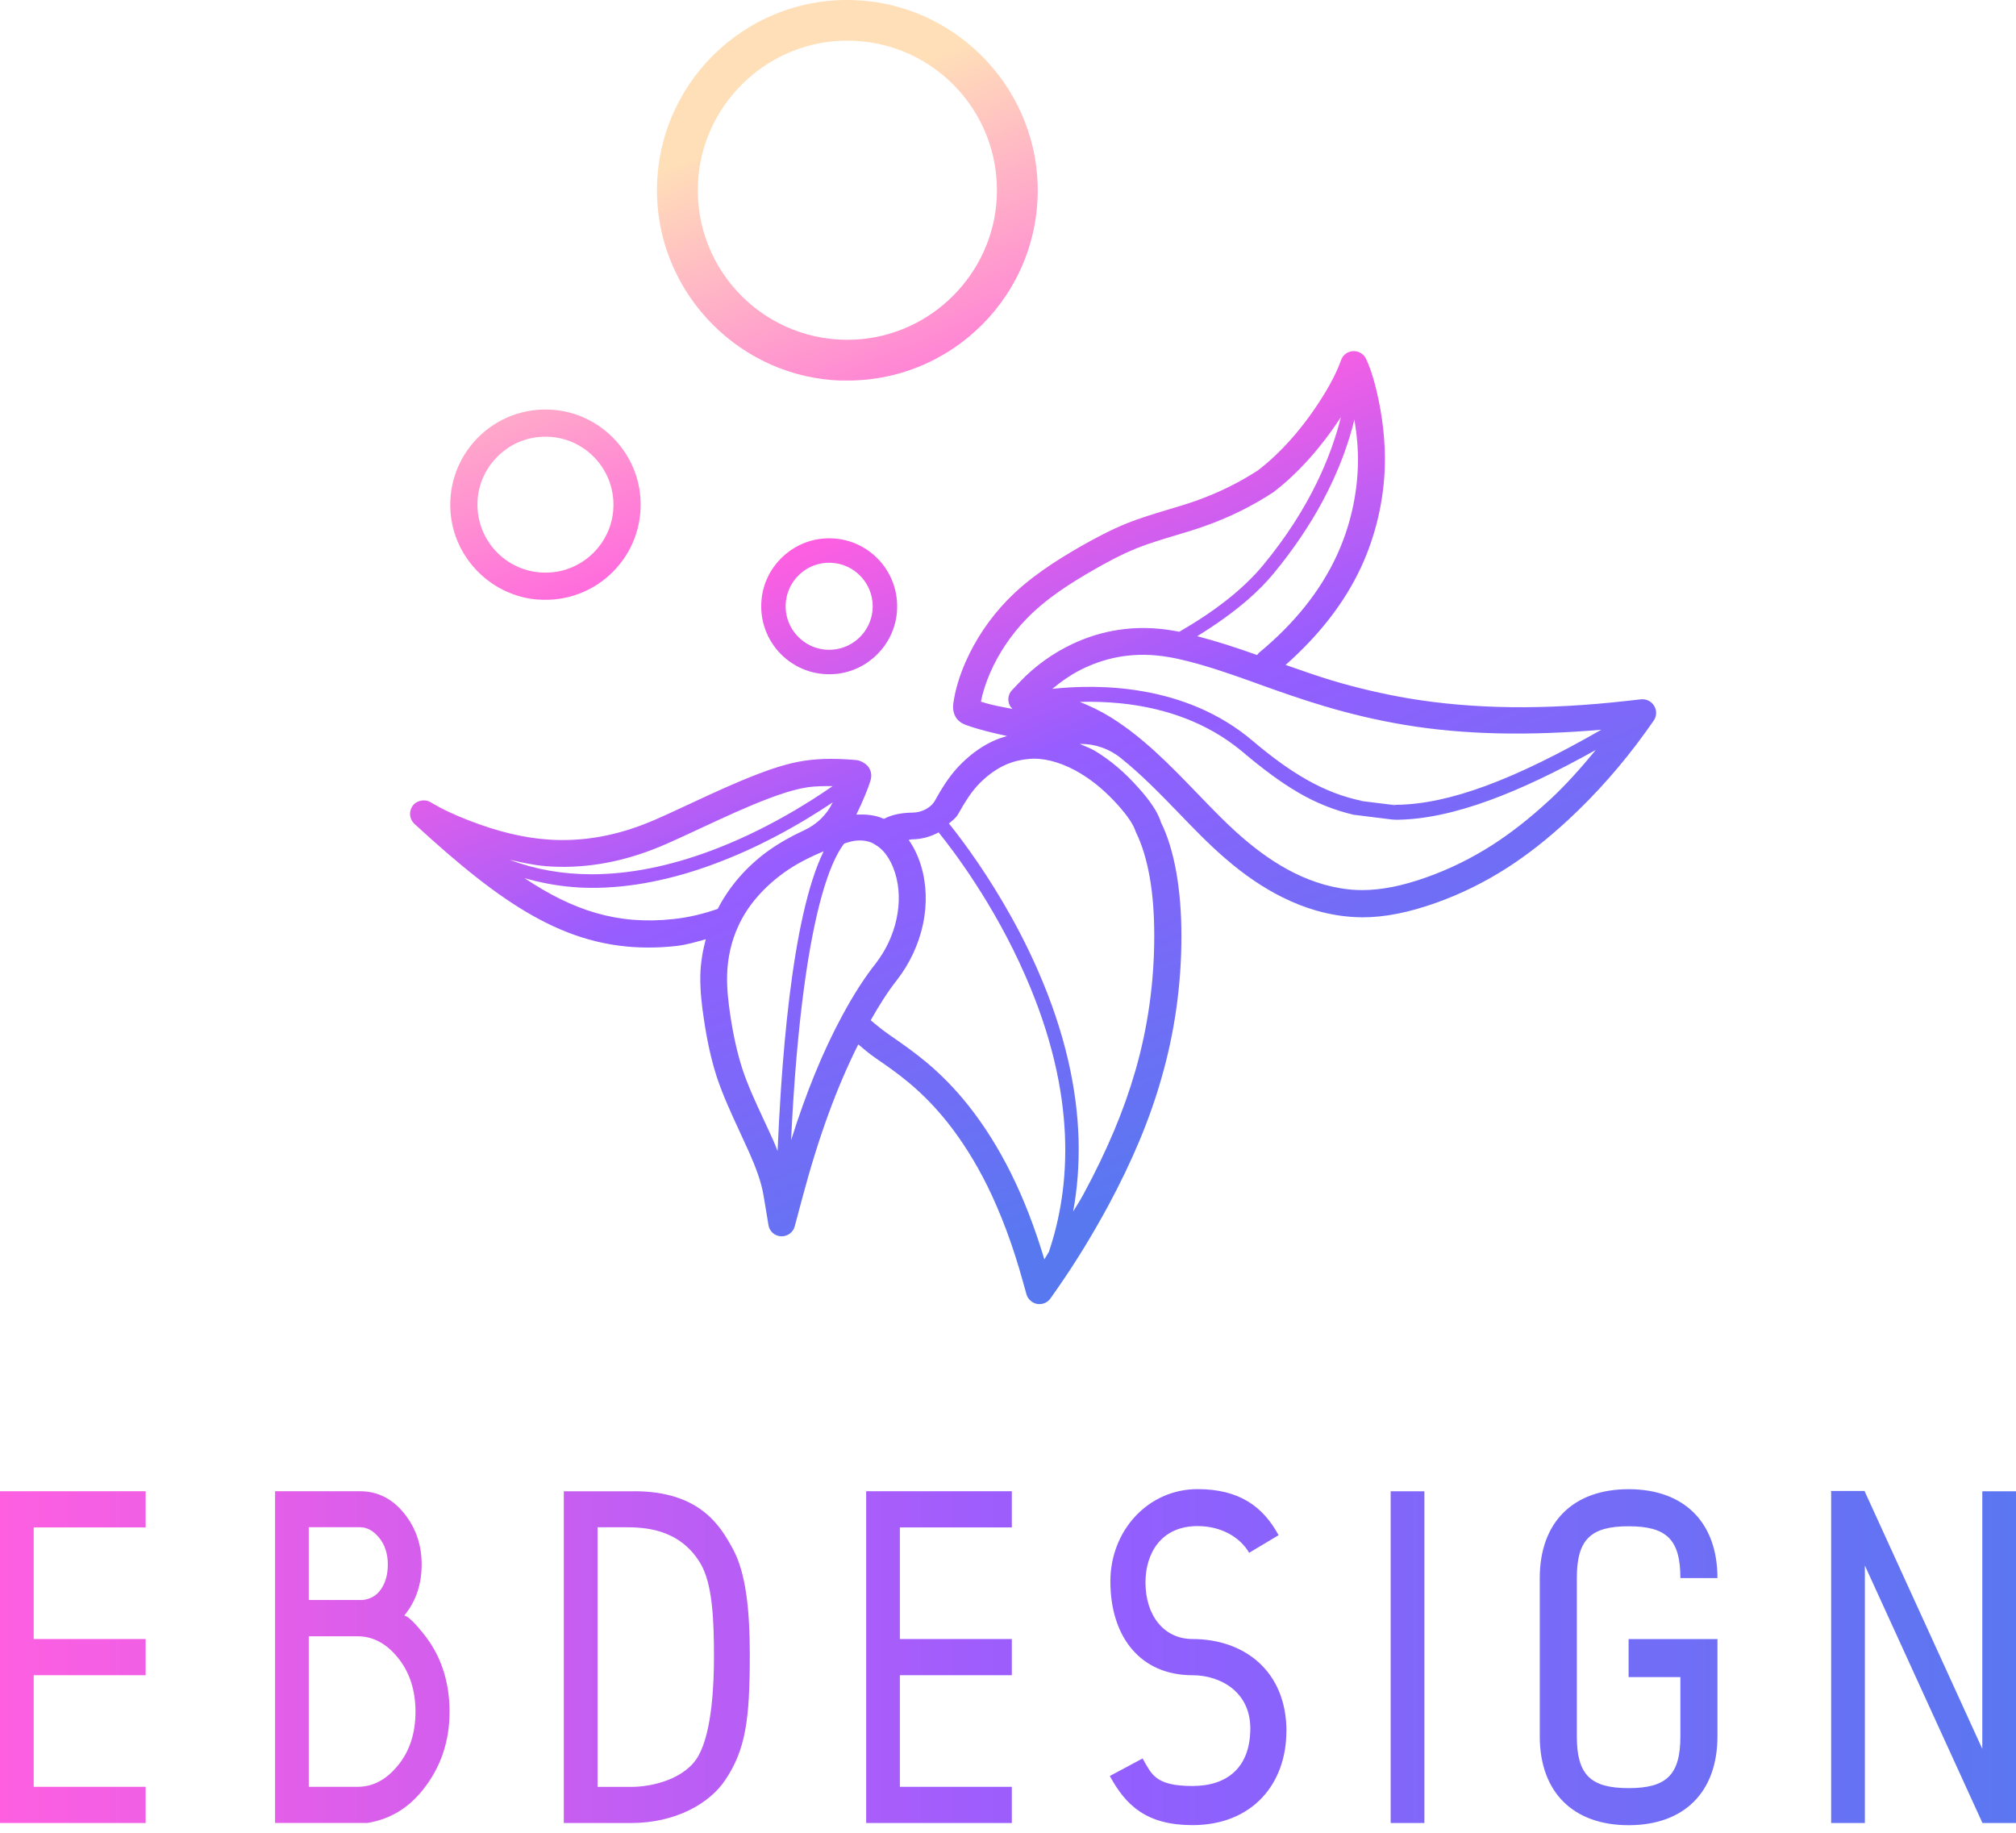 <?xml version="1.0" encoding="UTF-8"?>
<svg width="88px" height="80px" viewBox="0 0 88 80" version="1.1" xmlns="http://www.w3.org/2000/svg" xmlns:xlink="http://www.w3.org/1999/xlink">
    <title>ebdesign_logo</title>
    <defs>
        <linearGradient x1="0%" y1="49.981%" x2="102.973%" y2="49.981%" id="linearGradient-1">
            <stop stop-color="#FF5FE1" offset="0%"></stop>
            <stop stop-color="#975DFF" offset="51%"></stop>
            <stop stop-color="#5878F0" offset="99%"></stop>
        </linearGradient>
        <linearGradient x1="30.593%" y1="9.539%" x2="62.721%" y2="90.674%" id="linearGradient-2">
            <stop stop-color="#FFDFB8" offset="0%"></stop>
            <stop stop-color="#FF5FE1" offset="35%"></stop>
            <stop stop-color="#975DFF" offset="60%"></stop>
            <stop stop-color="#5878F0" offset="99%"></stop>
        </linearGradient>
    </defs>
    <g id="ebdesign_logo" stroke="none" stroke-width="1" fill="none" fill-rule="evenodd">
        <g id="资源-1" fill-rule="nonzero">
            <path d="M17.649,70.515 C18.153,69.901 18.406,69.155 18.406,68.291 C18.406,67.426 18.147,66.683 17.633,66.047 C17.116,65.411 16.477,65.092 15.716,65.092 L12.007,65.092 L12.007,79.571 L16.045,79.571 C17.013,79.408 17.813,78.935 18.446,78.141 C19.23,77.17 19.624,76.025 19.624,74.711 C19.624,73.398 19.243,72.245 18.484,71.309 C18.106,70.833 17.829,70.567 17.649,70.512 L17.649,70.515 Z M13.478,66.662 L15.708,66.662 C16.023,66.662 16.303,66.817 16.554,67.127 C16.801,67.434 16.929,67.823 16.929,68.291 C16.929,68.758 16.809,69.158 16.57,69.449 C16.396,69.669 16.151,69.803 15.833,69.838 L13.478,69.838 L13.478,66.659 L13.478,66.662 Z M17.378,77.05 C16.872,77.681 16.282,77.994 15.604,77.994 L13.478,77.994 L13.478,71.423 L15.604,71.423 C16.282,71.423 16.872,71.739 17.378,72.37 C17.883,73.001 18.136,73.781 18.136,74.717 C18.136,75.652 17.883,76.43 17.378,77.053 L17.378,77.05 Z M0,65.092 L6.358,65.092 L6.358,66.672 L1.471,66.672 L1.471,71.543 L6.358,71.543 L6.358,73.123 L1.471,73.123 L1.471,77.994 L6.358,77.994 L6.358,79.574 L0,79.574 L0,65.095 L0,65.092 Z M37.809,65.092 L44.167,65.092 L44.167,66.672 L39.28,66.672 L39.28,71.543 L44.167,71.543 L44.167,73.123 L39.28,73.123 L39.28,77.994 L44.167,77.994 L44.167,79.574 L37.809,79.574 L37.809,65.095 L37.809,65.092 Z M56.152,75.565 C56.152,77.86 54.67,79.666 52.051,79.666 C50.041,79.666 49.138,78.799 48.445,77.521 L49.875,76.756 C50.264,77.423 50.403,77.958 52.051,77.958 C53.574,77.958 54.577,77.148 54.577,75.44 C54.577,73.86 53.288,73.123 52.051,73.123 C49.786,73.123 48.469,71.456 48.469,69.025 C48.469,66.8 50.123,65 52.274,65 C54.066,65 55.116,65.732 55.812,67.01 L54.526,67.779 C54.14,67.11 53.324,66.613 52.274,66.613 C50.667,66.613 50.001,67.82 50.001,69.074 C50.001,70.529 50.819,71.543 52.054,71.543 C54.319,71.543 56.155,72.946 56.155,75.565 L56.152,75.565 Z M27.684,65.095 L24.611,65.095 L24.611,79.574 L27.543,79.574 C29.506,79.574 30.978,78.712 31.652,77.705 C32.547,76.376 32.729,75.065 32.729,72.237 C32.729,70.205 32.547,68.625 31.987,67.603 C31.456,66.632 30.575,65.092 27.684,65.092 L27.684,65.095 Z M30.502,76.615 C29.928,77.667 28.446,77.996 27.573,77.996 L26.083,77.996 L26.083,66.664 L27.255,66.664 C28.084,66.664 29.64,66.697 30.564,68.225 C31.103,69.115 31.165,70.697 31.165,72.334 C31.165,73.534 31.078,75.56 30.502,76.612 L30.502,76.615 Z M60.704,65.095 L62.176,65.095 L62.176,79.574 L60.704,79.574 L60.704,65.095 Z M88,65.095 L88,79.574 L86.529,79.574 L86.529,79.557 L81.403,68.334 L81.403,79.574 L79.931,79.574 L79.931,65.114 L79.915,65.079 L81.386,65.079 L81.394,65.095 L81.403,65.095 L81.403,65.114 L86.529,76.338 L86.529,65.095 L88,65.095 L88,65.095 Z M68.83,75.791 L68.83,75.791 C68.83,77.474 69.434,78.051 71.09,78.051 C72.746,78.051 73.35,77.474 73.35,75.791 L73.35,75.791 C73.35,75.791 73.35,73.205 73.35,73.205 L71.09,73.205 L71.09,71.546 L74.968,71.546 L74.968,75.791 L74.968,75.791 C74.968,78.219 73.519,79.669 71.09,79.669 C68.662,79.669 67.212,78.219 67.212,75.791 L67.212,75.791 C67.212,75.791 67.212,68.881 67.212,68.881 C67.212,66.452 68.662,65.003 71.09,65.003 C73.519,65.003 74.968,66.452 74.968,68.881 L73.35,68.881 C73.35,67.197 72.746,66.621 71.09,66.621 C69.434,66.621 68.83,67.197 68.83,68.881 L68.83,75.791 Z" id="形状" fill="url(#linearGradient-1)"></path>
            <path d="M72.205,30.811 C72.086,30.612 71.865,30.501 71.631,30.525 L71.019,30.593 C67.441,30.998 64.319,30.958 61.474,30.482 C60.375,30.294 59.252,30.033 58.137,29.701 C57.46,29.497 56.788,29.255 56.117,29.024 C57.574,27.735 58.697,26.304 59.418,24.743 C60.052,23.37 60.408,21.845 60.449,20.335 C60.476,19.294 60.356,18.181 60.082,17.034 C59.989,16.656 59.856,16.15 59.628,15.66 C59.53,15.454 59.32,15.326 59.095,15.326 L59.065,15.326 C58.828,15.337 58.621,15.489 58.542,15.712 C58.36,16.218 58.094,16.743 57.699,17.371 C56.87,18.682 55.921,19.753 54.915,20.528 C54.08,21.072 53.169,21.518 52.201,21.861 C51.79,22.005 51.377,22.13 50.961,22.252 C50.37,22.429 49.783,22.609 49.209,22.834 C48.434,23.147 47.7,23.55 47.151,23.862 C46.12,24.458 44.929,25.2 43.95,26.215 C43.199,26.993 42.574,27.923 42.139,28.915 C41.864,29.549 41.693,30.136 41.614,30.702 C41.6,30.805 41.573,31.069 41.728,31.319 C41.872,31.537 42.079,31.613 42.185,31.651 C42.761,31.86 43.36,31.996 43.958,32.127 C43.719,32.198 43.482,32.276 43.262,32.388 C42.753,32.638 42.264,33.005 41.812,33.489 C41.396,33.935 41.083,34.458 40.803,34.961 C40.733,35.086 40.613,35.205 40.452,35.298 C40.262,35.412 40.042,35.469 39.816,35.472 C39.441,35.475 39.093,35.534 38.826,35.635 C38.736,35.662 38.663,35.714 38.576,35.744 C38.571,35.741 38.565,35.738 38.562,35.736 C38.206,35.573 37.79,35.537 37.379,35.559 C37.679,34.942 37.902,34.392 37.997,34.074 C38.005,34.05 38.01,34.022 38.018,33.99 C38.054,33.813 38.016,33.625 37.907,33.476 C37.806,33.334 37.556,33.19 37.382,33.177 C36.626,33.109 35.846,33.092 35.087,33.209 C34.35,33.326 33.656,33.568 33.134,33.767 C32.117,34.153 31.127,34.615 30.17,35.061 L29.194,35.513 C28.818,35.687 28.435,35.855 28.049,36.002 C26.681,36.524 25.299,36.745 23.904,36.644 C22.841,36.568 21.712,36.296 20.459,35.809 C19.792,35.551 19.268,35.301 18.8,35.018 C18.59,34.887 18.264,34.914 18.071,35.105 C17.96,35.216 17.9,35.374 17.9,35.526 C17.9,35.692 17.97,35.847 18.09,35.961 C21.903,39.464 24.663,41.36 28.31,41.36 C28.704,41.36 29.099,41.338 29.52,41.292 C29.966,41.243 30.382,41.115 30.806,40.998 C30.676,41.501 30.583,42.02 30.57,42.556 C30.556,43.255 30.641,43.932 30.719,44.443 C30.861,45.423 31.048,46.263 31.288,47.008 C31.56,47.827 31.924,48.607 32.272,49.363 C32.419,49.679 32.566,49.997 32.707,50.312 C32.968,50.91 33.229,51.55 33.336,52.221 L33.545,53.475 C33.586,53.747 33.82,53.954 34.094,53.964 C34.105,53.964 34.113,53.964 34.124,53.964 C34.388,53.964 34.622,53.788 34.69,53.532 L35.019,52.3 C35.734,49.613 36.523,47.468 37.464,45.588 C37.708,45.787 37.937,45.991 38.22,46.184 C38.717,46.527 39.21,46.869 39.675,47.261 C40.284,47.767 40.847,48.349 41.355,48.988 C41.994,49.79 42.576,50.717 43.093,51.753 C43.699,52.988 44.211,54.353 44.649,55.933 L44.806,56.496 C44.869,56.714 45.054,56.874 45.277,56.918 C45.309,56.923 45.342,56.923 45.375,56.923 C45.565,56.923 45.75,56.831 45.859,56.668 L46.188,56.197 C46.955,55.096 47.681,53.907 48.358,52.662 C49.416,50.701 50.18,48.879 50.691,47.087 C51.276,45.069 51.57,42.975 51.57,40.867 C51.57,39.842 51.496,38.937 51.352,38.102 C51.197,37.221 50.966,36.473 50.678,35.899 C50.585,35.594 50.425,35.333 50.311,35.167 C50.128,34.89 49.916,34.634 49.696,34.39 C49.098,33.715 48.48,33.19 47.806,32.782 C47.583,32.646 47.357,32.576 47.129,32.472 L47.137,32.472 C47.781,32.461 48.41,32.676 48.915,33.081 C49.794,33.783 50.607,34.613 51.431,35.466 C52.078,36.138 52.745,36.832 53.473,37.46 C54.311,38.186 55.127,38.741 55.97,39.162 C56.47,39.412 56.981,39.611 57.487,39.755 C58.053,39.913 58.621,40.008 59.179,40.032 L59.467,40.041 C60.441,40.041 61.485,39.834 62.665,39.415 C63.761,39.026 64.814,38.507 65.79,37.879 C66.666,37.316 67.536,36.636 68.444,35.796 C69.682,34.651 70.818,33.362 71.827,31.961 L72.183,31.458 C72.317,31.27 72.328,31.02 72.211,30.822 L72.205,30.811 Z M59.122,18.315 C59.233,19 59.293,19.666 59.274,20.3 C59.239,21.651 58.92,23.017 58.352,24.246 C57.637,25.796 56.495,27.224 54.958,28.491 C54.923,28.521 54.901,28.559 54.874,28.592 C53.974,28.271 53.123,27.993 52.26,27.77 C53.079,27.264 53.83,26.731 54.48,26.166 C54.893,25.807 55.263,25.432 55.586,25.043 C56.489,23.949 57.18,22.9 57.708,21.923 C58.458,20.539 58.88,19.302 59.122,18.312 L59.122,18.315 Z M42.818,30.623 C42.895,30.229 43.028,29.821 43.215,29.38 C43.591,28.515 44.14,27.702 44.795,27.025 C45.671,26.114 46.775,25.429 47.735,24.877 C48.252,24.58 48.937,24.202 49.647,23.919 C50.185,23.707 50.743,23.541 51.3,23.373 C51.733,23.245 52.168,23.115 52.592,22.962 C53.65,22.59 54.645,22.1 55.592,21.48 C56.682,20.643 57.664,19.53 58.532,18.209 C58.124,19.832 57.224,22.144 55.138,24.667 C54.251,25.739 52.989,26.704 51.475,27.577 C51.382,27.558 51.287,27.536 51.2,27.526 C50.389,27.384 49.574,27.376 48.793,27.498 C48.138,27.599 47.485,27.797 46.857,28.088 C45.981,28.494 45.176,29.07 44.526,29.756 L44.175,30.125 C44.026,30.28 43.977,30.509 44.045,30.713 C44.075,30.805 44.132,30.881 44.197,30.947 C43.738,30.854 43.273,30.781 42.821,30.626 L42.818,30.623 Z M23.815,37.808 C25.389,37.93 26.934,37.675 28.457,37.095 C28.87,36.938 29.278,36.755 29.675,36.573 L30.662,36.116 C31.6,35.679 32.571,35.227 33.545,34.857 C34.018,34.678 34.635,34.46 35.264,34.362 C35.62,34.311 35.987,34.313 36.346,34.313 C35.25,35.075 33.322,36.282 31.019,37.139 C29.202,37.816 27.459,38.161 25.827,38.161 C24.549,38.161 23.35,37.947 22.24,37.528 C22.773,37.642 23.311,37.77 23.815,37.805 L23.815,37.808 Z M29.387,40.117 C26.953,40.383 25.014,39.744 22.895,38.33 C23.562,38.52 24.252,38.656 24.973,38.716 C25.153,38.733 25.335,38.743 25.517,38.749 C25.609,38.752 25.702,38.754 25.794,38.754 C25.868,38.754 25.996,38.754 26.104,38.752 C26.213,38.752 26.325,38.743 26.433,38.741 C26.654,38.73 26.877,38.714 27.1,38.692 C27.548,38.648 28.003,38.58 28.462,38.488 C29.362,38.311 30.284,38.047 31.22,37.694 C32.15,37.348 33.02,36.949 33.803,36.538 C34.82,36.008 35.688,35.466 36.349,35.023 C36.349,35.026 36.349,35.029 36.346,35.031 C36.088,35.573 35.636,35.997 35.092,36.247 C34.538,36.5 34.021,36.794 33.553,37.125 C32.56,37.838 31.818,38.724 31.329,39.673 C30.714,39.886 30.069,40.046 29.392,40.117 L29.387,40.117 Z M34.089,47.538 C34.026,48.466 33.98,49.377 33.942,50.244 C33.888,50.103 33.833,49.956 33.776,49.831 C33.632,49.504 33.482,49.184 33.33,48.86 C32.979,48.101 32.645,47.386 32.397,46.635 C32.18,45.956 32.006,45.18 31.87,44.264 C31.804,43.796 31.723,43.184 31.739,42.578 C31.755,41.814 31.927,41.071 32.226,40.427 C32.618,39.554 33.314,38.743 34.236,38.08 C34.741,37.718 35.329,37.419 35.954,37.158 C35.604,37.87 35.313,38.803 35.068,39.877 C34.567,42.078 34.268,44.87 34.089,47.538 L34.089,47.538 Z M36.748,44.362 C35.9,45.936 35.185,47.704 34.532,49.768 C34.654,47.187 34.85,44.917 35.111,43.008 C35.536,39.899 36.134,37.754 36.846,36.823 L36.846,36.823 C36.917,36.799 36.985,36.775 37.061,36.755 C37.222,36.707 37.377,36.685 37.537,36.685 C37.727,36.685 37.915,36.723 38.054,36.785 C38.114,36.815 38.176,36.851 38.239,36.891 C38.707,37.177 38.951,37.718 39.076,38.121 C39.264,38.727 39.283,39.412 39.136,40.1 C38.987,40.805 38.671,41.477 38.231,42.048 C37.722,42.692 37.238,43.448 36.748,44.362 Z M45.788,54.636 C45.717,54.745 45.658,54.865 45.587,54.971 C45.171,53.584 44.695,52.352 44.135,51.223 C43.585,50.116 42.957,49.116 42.266,48.248 C41.712,47.549 41.089,46.91 40.423,46.355 C39.928,45.945 39.408,45.572 38.878,45.21 C38.543,44.979 38.266,44.756 38.008,44.533 C38.388,43.859 38.761,43.274 39.155,42.774 C39.707,42.064 40.099,41.226 40.289,40.348 C40.477,39.461 40.444,38.569 40.2,37.775 C40.069,37.351 39.889,36.978 39.666,36.663 C39.721,36.658 39.767,36.636 39.824,36.636 C40.229,36.633 40.621,36.522 40.972,36.334 C41.548,37.046 43.36,39.399 44.749,42.572 C47.05,47.807 46.729,51.838 45.788,54.633 L45.788,54.636 Z M47.189,33.775 C47.762,34.12 48.293,34.577 48.815,35.159 C48.997,35.366 49.174,35.578 49.323,35.806 C49.44,35.983 49.511,36.116 49.582,36.32 C49.856,36.881 50.05,37.525 50.188,38.3 C50.321,39.067 50.384,39.902 50.384,40.859 C50.384,42.855 50.109,44.841 49.555,46.755 C49.062,48.466 48.328,50.212 47.311,52.096 C47.164,52.371 47.004,52.624 46.843,52.882 C47.02,51.925 47.112,50.87 47.08,49.717 C47.017,47.584 46.52,45.123 45.293,42.333 C44.817,41.248 44.292,40.255 43.781,39.388 C42.764,37.658 41.809,36.426 41.421,35.945 L41.328,36.021 C41.516,35.863 41.725,35.719 41.834,35.518 C42.114,35.018 42.367,34.615 42.674,34.281 C43.028,33.905 43.403,33.623 43.789,33.432 C44.165,33.247 44.575,33.139 45.116,33.114 C45.764,33.114 46.482,33.343 47.191,33.775 L47.189,33.775 Z M67.639,34.92 C66.785,35.711 65.969,36.35 65.154,36.875 C64.251,37.454 63.28,37.936 62.265,38.295 C61.213,38.67 60.297,38.852 59.462,38.852 L59.225,38.847 C58.76,38.828 58.281,38.746 57.803,38.613 C57.365,38.488 56.922,38.316 56.489,38.102 C55.736,37.724 54.996,37.221 54.235,36.56 C53.547,35.967 52.897,35.29 52.206,34.572 C51.083,33.411 49.919,32.206 48.497,31.317 C48.056,31.042 47.599,30.824 47.134,30.637 C47.673,30.62 48.274,30.637 48.91,30.699 C50.512,30.862 52.326,31.355 53.908,32.554 C54.028,32.644 54.145,32.739 54.262,32.837 C55.07,33.519 55.856,34.118 56.669,34.593 C57.43,35.039 58.227,35.36 59.078,35.562 L60.759,35.771 C60.832,35.771 60.9,35.785 60.971,35.782 C62.181,35.768 63.514,35.483 65.031,34.928 C66.407,34.425 67.936,33.696 69.657,32.736 C69.021,33.508 68.36,34.254 67.639,34.923 L67.639,34.92 Z M60.729,35.127 C60.778,35.127 60.824,35.132 60.873,35.132 C60.887,35.132 60.903,35.146 60.922,35.151 L60.729,35.127 Z M60.966,35.129 C60.876,35.129 60.789,35.127 60.699,35.121 L59.598,34.985 C59.568,34.98 59.538,34.974 59.508,34.969 C59.535,34.974 59.565,34.98 59.592,34.985 L59.195,34.936 C59.293,34.958 59.407,34.95 59.508,34.969 C57.754,34.629 56.264,33.677 54.678,32.336 C51.741,29.845 47.928,29.853 45.932,30.068 C46.365,29.712 46.835,29.388 47.344,29.152 C47.877,28.904 48.423,28.738 48.973,28.651 C49.636,28.551 50.308,28.559 51.012,28.681 C51.164,28.703 51.317,28.738 51.461,28.768 C52.535,29.01 53.588,29.375 54.752,29.791 L54.95,29.864 C55.891,30.202 56.84,30.536 57.803,30.822 C58.967,31.17 60.136,31.442 61.284,31.635 C63.889,32.075 66.744,32.124 69.899,31.852 C66.092,34.036 63.255,35.102 60.966,35.129 L60.966,35.129 Z M33.243,26.16 C33.055,28.037 34.619,29.601 36.498,29.416 C37.888,29.28 39.011,28.156 39.147,26.767 C39.332,24.89 37.771,23.324 35.892,23.512 C34.502,23.65 33.379,24.771 33.243,26.16 L33.243,26.16 Z M38.078,26.215 C38.236,27.458 37.189,28.505 35.944,28.347 C35.098,28.238 34.415,27.553 34.309,26.707 C34.157,25.464 35.201,24.423 36.441,24.58 C37.287,24.686 37.97,25.369 38.076,26.215 L38.078,26.215 Z M36.719,16.607 C41.524,16.759 45.451,12.832 45.293,8.027 C45.149,3.681 41.605,0.14 37.254,0.004 C32.452,-0.148 28.53,3.776 28.682,8.579 C28.821,12.93 32.365,16.474 36.716,16.612 L36.719,16.607 Z M36.651,1.783 C40.523,1.587 43.705,4.769 43.509,8.641 C43.343,11.959 40.648,14.654 37.33,14.823 C33.455,15.021 30.271,11.837 30.469,7.962 C30.638,4.646 33.333,1.951 36.648,1.783 L36.651,1.783 Z M23.475,26.169 C26.036,26.37 28.158,24.246 27.951,21.687 C27.79,19.674 26.159,18.043 24.144,17.888 C21.585,17.686 19.466,19.808 19.667,22.367 C19.825,24.382 21.457,26.011 23.472,26.171 L23.475,26.169 Z M23.507,19.076 C25.384,18.888 26.947,20.455 26.763,22.331 C26.627,23.721 25.503,24.844 24.114,24.98 C22.237,25.168 20.671,23.604 20.856,21.728 C20.992,20.338 22.115,19.215 23.505,19.076 L23.507,19.076 Z" id="形状" fill="url(#linearGradient-2)"></path>
        </g>
    </g>
</svg>